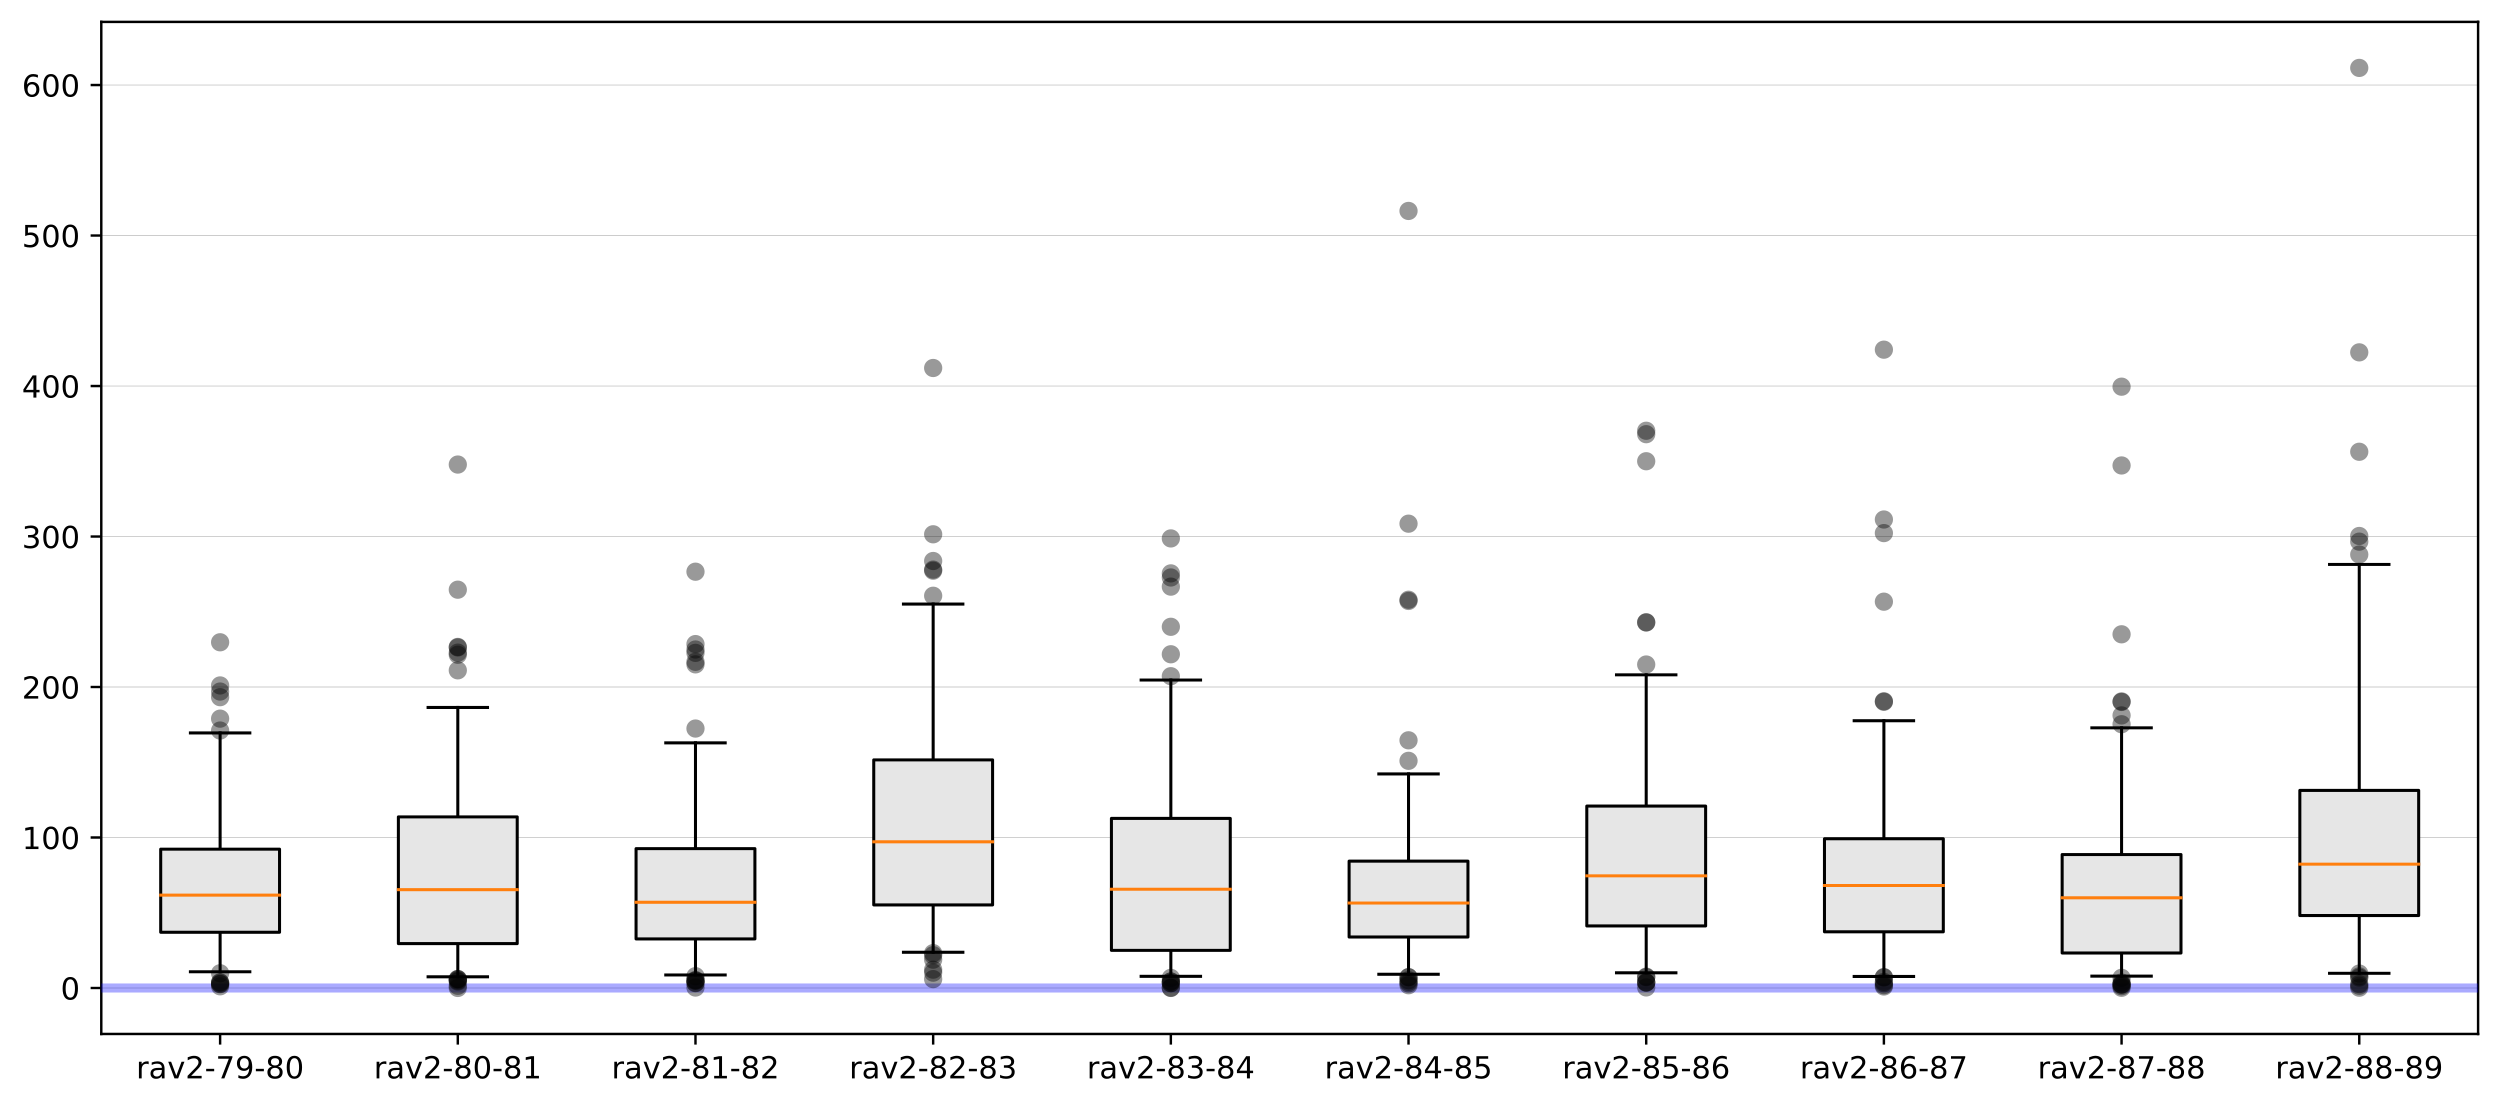 <?xml version="1.0" encoding="utf-8" standalone="no"?>
<!DOCTYPE svg PUBLIC "-//W3C//DTD SVG 1.1//EN"
  "http://www.w3.org/Graphics/SVG/1.1/DTD/svg11.dtd">
<!-- Created with matplotlib (https://matplotlib.org/) -->
<svg height="363.718pt" version="1.1" viewBox="0 0 821.688 363.718" width="821.688pt" xmlns="http://www.w3.org/2000/svg" xmlns:xlink="http://www.w3.org/1999/xlink">
 <defs>
  <style type="text/css">
*{stroke-linecap:butt;stroke-linejoin:round;}
  </style>
 </defs>
 <g id="figure_1">
  <g id="patch_1">
   <path d="M 0 363.718 
L 821.688 363.718 
L 821.688 0 
L 0 0 
z
" style="fill:#ffffff;"/>
  </g>
  <g id="axes_1">
   <g id="patch_2">
    <path d="M 33.288 339.84 
L 814.487 339.84 
L 814.487 7.2 
L 33.288 7.2 
z
" style="fill:#ffffff;"/>
   </g>
   <g id="matplotlib.axis_1">
    <g id="xtick_1">
     <g id="line2d_1">
      <defs>
       <path d="M 0 0 
L 0 3.5 
" id="m2419611d04" style="stroke:#000000;stroke-width:0.8;"/>
      </defs>
      <g>
       <use style="stroke:#000000;stroke-width:0.8;" x="72.347" xlink:href="#m2419611d04" y="339.84"/>
      </g>
     </g>
     <g id="text_1">
      <!-- rav2-79-80 -->
      <defs>
       <path d="M 41.109 46.297 
Q 39.594 47.172 37.812 47.578 
Q 36.031 48 33.891 48 
Q 26.266 48 22.188 43.047 
Q 18.109 38.094 18.109 28.812 
L 18.109 0 
L 9.078 0 
L 9.078 54.688 
L 18.109 54.688 
L 18.109 46.188 
Q 20.953 51.172 25.484 53.578 
Q 30.031 56 36.531 56 
Q 37.453 56 38.578 55.875 
Q 39.703 55.766 41.062 55.516 
z
" id="DejaVuSans-114"/>
       <path d="M 34.281 27.484 
Q 23.391 27.484 19.188 25 
Q 14.984 22.516 14.984 16.5 
Q 14.984 11.719 18.141 8.906 
Q 21.297 6.109 26.703 6.109 
Q 34.188 6.109 38.703 11.406 
Q 43.219 16.703 43.219 25.484 
L 43.219 27.484 
z
M 52.203 31.203 
L 52.203 0 
L 43.219 0 
L 43.219 8.297 
Q 40.141 3.328 35.547 0.953 
Q 30.953 -1.422 24.312 -1.422 
Q 15.922 -1.422 10.953 3.297 
Q 6 8.016 6 15.922 
Q 6 25.141 12.172 29.828 
Q 18.359 34.516 30.609 34.516 
L 43.219 34.516 
L 43.219 35.406 
Q 43.219 41.609 39.141 45 
Q 35.062 48.391 27.688 48.391 
Q 23 48.391 18.547 47.266 
Q 14.109 46.141 10.016 43.891 
L 10.016 52.203 
Q 14.938 54.109 19.578 55.047 
Q 24.219 56 28.609 56 
Q 40.484 56 46.344 49.844 
Q 52.203 43.703 52.203 31.203 
z
" id="DejaVuSans-97"/>
       <path d="M 2.984 54.688 
L 12.5 54.688 
L 29.594 8.797 
L 46.688 54.688 
L 56.203 54.688 
L 35.688 0 
L 23.484 0 
z
" id="DejaVuSans-118"/>
       <path d="M 19.188 8.297 
L 53.609 8.297 
L 53.609 0 
L 7.328 0 
L 7.328 8.297 
Q 12.938 14.109 22.625 23.891 
Q 32.328 33.688 34.812 36.531 
Q 39.547 41.844 41.422 45.531 
Q 43.312 49.219 43.312 52.781 
Q 43.312 58.594 39.234 62.25 
Q 35.156 65.922 28.609 65.922 
Q 23.969 65.922 18.812 64.312 
Q 13.672 62.703 7.812 59.422 
L 7.812 69.391 
Q 13.766 71.781 18.938 73 
Q 24.125 74.219 28.422 74.219 
Q 39.75 74.219 46.484 68.547 
Q 53.219 62.891 53.219 53.422 
Q 53.219 48.922 51.531 44.891 
Q 49.859 40.875 45.406 35.406 
Q 44.188 33.984 37.641 27.219 
Q 31.109 20.453 19.188 8.297 
z
" id="DejaVuSans-50"/>
       <path d="M 4.891 31.391 
L 31.203 31.391 
L 31.203 23.391 
L 4.891 23.391 
z
" id="DejaVuSans-45"/>
       <path d="M 8.203 72.906 
L 55.078 72.906 
L 55.078 68.703 
L 28.609 0 
L 18.312 0 
L 43.219 64.594 
L 8.203 64.594 
z
" id="DejaVuSans-55"/>
       <path d="M 10.984 1.516 
L 10.984 10.5 
Q 14.703 8.734 18.5 7.812 
Q 22.312 6.891 25.984 6.891 
Q 35.75 6.891 40.891 13.453 
Q 46.047 20.016 46.781 33.406 
Q 43.953 29.203 39.594 26.953 
Q 35.25 24.703 29.984 24.703 
Q 19.047 24.703 12.672 31.312 
Q 6.297 37.938 6.297 49.422 
Q 6.297 60.641 12.938 67.422 
Q 19.578 74.219 30.609 74.219 
Q 43.266 74.219 49.922 64.516 
Q 56.594 54.828 56.594 36.375 
Q 56.594 19.141 48.406 8.859 
Q 40.234 -1.422 26.422 -1.422 
Q 22.703 -1.422 18.891 -0.688 
Q 15.094 0.047 10.984 1.516 
z
M 30.609 32.422 
Q 37.25 32.422 41.125 36.953 
Q 45.016 41.5 45.016 49.422 
Q 45.016 57.281 41.125 61.844 
Q 37.25 66.406 30.609 66.406 
Q 23.969 66.406 20.094 61.844 
Q 16.219 57.281 16.219 49.422 
Q 16.219 41.5 20.094 36.953 
Q 23.969 32.422 30.609 32.422 
z
" id="DejaVuSans-57"/>
       <path d="M 31.781 34.625 
Q 24.75 34.625 20.719 30.859 
Q 16.703 27.094 16.703 20.516 
Q 16.703 13.922 20.719 10.156 
Q 24.75 6.391 31.781 6.391 
Q 38.812 6.391 42.859 10.172 
Q 46.922 13.969 46.922 20.516 
Q 46.922 27.094 42.891 30.859 
Q 38.875 34.625 31.781 34.625 
z
M 21.922 38.812 
Q 15.578 40.375 12.031 44.719 
Q 8.5 49.078 8.5 55.328 
Q 8.5 64.062 14.719 69.141 
Q 20.953 74.219 31.781 74.219 
Q 42.672 74.219 48.875 69.141 
Q 55.078 64.062 55.078 55.328 
Q 55.078 49.078 51.531 44.719 
Q 48 40.375 41.703 38.812 
Q 48.828 37.156 52.797 32.312 
Q 56.781 27.484 56.781 20.516 
Q 56.781 9.906 50.312 4.234 
Q 43.844 -1.422 31.781 -1.422 
Q 19.734 -1.422 13.25 4.234 
Q 6.781 9.906 6.781 20.516 
Q 6.781 27.484 10.781 32.312 
Q 14.797 37.156 21.922 38.812 
z
M 18.312 54.391 
Q 18.312 48.734 21.844 45.562 
Q 25.391 42.391 31.781 42.391 
Q 38.141 42.391 41.719 45.562 
Q 45.312 48.734 45.312 54.391 
Q 45.312 60.062 41.719 63.234 
Q 38.141 66.406 31.781 66.406 
Q 25.391 66.406 21.844 63.234 
Q 18.312 60.062 18.312 54.391 
z
" id="DejaVuSans-56"/>
       <path d="M 31.781 66.406 
Q 24.172 66.406 20.328 58.906 
Q 16.5 51.422 16.5 36.375 
Q 16.5 21.391 20.328 13.891 
Q 24.172 6.391 31.781 6.391 
Q 39.453 6.391 43.281 13.891 
Q 47.125 21.391 47.125 36.375 
Q 47.125 51.422 43.281 58.906 
Q 39.453 66.406 31.781 66.406 
z
M 31.781 74.219 
Q 44.047 74.219 50.516 64.516 
Q 56.984 54.828 56.984 36.375 
Q 56.984 17.969 50.516 8.266 
Q 44.047 -1.422 31.781 -1.422 
Q 19.531 -1.422 13.062 8.266 
Q 6.594 17.969 6.594 36.375 
Q 6.594 54.828 13.062 64.516 
Q 19.531 74.219 31.781 74.219 
z
" id="DejaVuSans-48"/>
      </defs>
      <g transform="translate(44.755 354.438)scale(0.1 -0.1)">
       <use xlink:href="#DejaVuSans-114"/>
       <use x="41.113" xlink:href="#DejaVuSans-97"/>
       <use x="102.393" xlink:href="#DejaVuSans-118"/>
       <use x="161.572" xlink:href="#DejaVuSans-50"/>
       <use x="225.195" xlink:href="#DejaVuSans-45"/>
       <use x="261.279" xlink:href="#DejaVuSans-55"/>
       <use x="324.902" xlink:href="#DejaVuSans-57"/>
       <use x="388.525" xlink:href="#DejaVuSans-45"/>
       <use x="424.609" xlink:href="#DejaVuSans-56"/>
       <use x="488.232" xlink:href="#DejaVuSans-48"/>
      </g>
     </g>
    </g>
    <g id="xtick_2">
     <g id="line2d_2">
      <g>
       <use style="stroke:#000000;stroke-width:0.8;" x="150.468" xlink:href="#m2419611d04" y="339.84"/>
      </g>
     </g>
     <g id="text_2">
      <!-- rav2-80-81 -->
      <defs>
       <path d="M 12.406 8.297 
L 28.516 8.297 
L 28.516 63.922 
L 10.984 60.406 
L 10.984 69.391 
L 28.422 72.906 
L 38.281 72.906 
L 38.281 8.297 
L 54.391 8.297 
L 54.391 0 
L 12.406 0 
z
" id="DejaVuSans-49"/>
      </defs>
      <g transform="translate(122.875 354.438)scale(0.1 -0.1)">
       <use xlink:href="#DejaVuSans-114"/>
       <use x="41.113" xlink:href="#DejaVuSans-97"/>
       <use x="102.393" xlink:href="#DejaVuSans-118"/>
       <use x="161.572" xlink:href="#DejaVuSans-50"/>
       <use x="225.195" xlink:href="#DejaVuSans-45"/>
       <use x="261.279" xlink:href="#DejaVuSans-56"/>
       <use x="324.902" xlink:href="#DejaVuSans-48"/>
       <use x="388.525" xlink:href="#DejaVuSans-45"/>
       <use x="424.609" xlink:href="#DejaVuSans-56"/>
       <use x="488.232" xlink:href="#DejaVuSans-49"/>
      </g>
     </g>
    </g>
    <g id="xtick_3">
     <g id="line2d_3">
      <g>
       <use style="stroke:#000000;stroke-width:0.8;" x="228.588" xlink:href="#m2419611d04" y="339.84"/>
      </g>
     </g>
     <g id="text_3">
      <!-- rav2-81-82 -->
      <g transform="translate(200.995 354.438)scale(0.1 -0.1)">
       <use xlink:href="#DejaVuSans-114"/>
       <use x="41.113" xlink:href="#DejaVuSans-97"/>
       <use x="102.393" xlink:href="#DejaVuSans-118"/>
       <use x="161.572" xlink:href="#DejaVuSans-50"/>
       <use x="225.195" xlink:href="#DejaVuSans-45"/>
       <use x="261.279" xlink:href="#DejaVuSans-56"/>
       <use x="324.902" xlink:href="#DejaVuSans-49"/>
       <use x="388.525" xlink:href="#DejaVuSans-45"/>
       <use x="424.609" xlink:href="#DejaVuSans-56"/>
       <use x="488.232" xlink:href="#DejaVuSans-50"/>
      </g>
     </g>
    </g>
    <g id="xtick_4">
     <g id="line2d_4">
      <g>
       <use style="stroke:#000000;stroke-width:0.8;" x="306.707" xlink:href="#m2419611d04" y="339.84"/>
      </g>
     </g>
     <g id="text_4">
      <!-- rav2-82-83 -->
      <defs>
       <path d="M 40.578 39.312 
Q 47.656 37.797 51.625 33 
Q 55.609 28.219 55.609 21.188 
Q 55.609 10.406 48.188 4.484 
Q 40.766 -1.422 27.094 -1.422 
Q 22.516 -1.422 17.656 -0.516 
Q 12.797 0.391 7.625 2.203 
L 7.625 11.719 
Q 11.719 9.328 16.594 8.109 
Q 21.484 6.891 26.812 6.891 
Q 36.078 6.891 40.938 10.547 
Q 45.797 14.203 45.797 21.188 
Q 45.797 27.641 41.281 31.266 
Q 36.766 34.906 28.719 34.906 
L 20.219 34.906 
L 20.219 43.016 
L 29.109 43.016 
Q 36.375 43.016 40.234 45.922 
Q 44.094 48.828 44.094 54.297 
Q 44.094 59.906 40.109 62.906 
Q 36.141 65.922 28.719 65.922 
Q 24.656 65.922 20.016 65.031 
Q 15.375 64.156 9.812 62.312 
L 9.812 71.094 
Q 15.438 72.656 20.344 73.438 
Q 25.25 74.219 29.594 74.219 
Q 40.828 74.219 47.359 69.109 
Q 53.906 64.016 53.906 55.328 
Q 53.906 49.266 50.438 45.094 
Q 46.969 40.922 40.578 39.312 
z
" id="DejaVuSans-51"/>
      </defs>
      <g transform="translate(279.115 354.438)scale(0.1 -0.1)">
       <use xlink:href="#DejaVuSans-114"/>
       <use x="41.113" xlink:href="#DejaVuSans-97"/>
       <use x="102.393" xlink:href="#DejaVuSans-118"/>
       <use x="161.572" xlink:href="#DejaVuSans-50"/>
       <use x="225.195" xlink:href="#DejaVuSans-45"/>
       <use x="261.279" xlink:href="#DejaVuSans-56"/>
       <use x="324.902" xlink:href="#DejaVuSans-50"/>
       <use x="388.525" xlink:href="#DejaVuSans-45"/>
       <use x="424.609" xlink:href="#DejaVuSans-56"/>
       <use x="488.232" xlink:href="#DejaVuSans-51"/>
      </g>
     </g>
    </g>
    <g id="xtick_5">
     <g id="line2d_5">
      <g>
       <use style="stroke:#000000;stroke-width:0.8;" x="384.827" xlink:href="#m2419611d04" y="339.84"/>
      </g>
     </g>
     <g id="text_5">
      <!-- rav2-83-84 -->
      <defs>
       <path d="M 37.797 64.312 
L 12.891 25.391 
L 37.797 25.391 
z
M 35.203 72.906 
L 47.609 72.906 
L 47.609 25.391 
L 58.016 25.391 
L 58.016 17.188 
L 47.609 17.188 
L 47.609 0 
L 37.797 0 
L 37.797 17.188 
L 4.891 17.188 
L 4.891 26.703 
z
" id="DejaVuSans-52"/>
      </defs>
      <g transform="translate(357.235 354.438)scale(0.1 -0.1)">
       <use xlink:href="#DejaVuSans-114"/>
       <use x="41.113" xlink:href="#DejaVuSans-97"/>
       <use x="102.393" xlink:href="#DejaVuSans-118"/>
       <use x="161.572" xlink:href="#DejaVuSans-50"/>
       <use x="225.195" xlink:href="#DejaVuSans-45"/>
       <use x="261.279" xlink:href="#DejaVuSans-56"/>
       <use x="324.902" xlink:href="#DejaVuSans-51"/>
       <use x="388.525" xlink:href="#DejaVuSans-45"/>
       <use x="424.609" xlink:href="#DejaVuSans-56"/>
       <use x="488.232" xlink:href="#DejaVuSans-52"/>
      </g>
     </g>
    </g>
    <g id="xtick_6">
     <g id="line2d_6">
      <g>
       <use style="stroke:#000000;stroke-width:0.8;" x="462.947" xlink:href="#m2419611d04" y="339.84"/>
      </g>
     </g>
     <g id="text_6">
      <!-- rav2-84-85 -->
      <defs>
       <path d="M 10.797 72.906 
L 49.516 72.906 
L 49.516 64.594 
L 19.828 64.594 
L 19.828 46.734 
Q 21.969 47.469 24.109 47.828 
Q 26.266 48.188 28.422 48.188 
Q 40.625 48.188 47.75 41.5 
Q 54.891 34.812 54.891 23.391 
Q 54.891 11.625 47.562 5.094 
Q 40.234 -1.422 26.906 -1.422 
Q 22.312 -1.422 17.547 -0.641 
Q 12.797 0.141 7.719 1.703 
L 7.719 11.625 
Q 12.109 9.234 16.797 8.062 
Q 21.484 6.891 26.703 6.891 
Q 35.156 6.891 40.078 11.328 
Q 45.016 15.766 45.016 23.391 
Q 45.016 31 40.078 35.438 
Q 35.156 39.891 26.703 39.891 
Q 22.75 39.891 18.812 39.016 
Q 14.891 38.141 10.797 36.281 
z
" id="DejaVuSans-53"/>
      </defs>
      <g transform="translate(435.355 354.438)scale(0.1 -0.1)">
       <use xlink:href="#DejaVuSans-114"/>
       <use x="41.113" xlink:href="#DejaVuSans-97"/>
       <use x="102.393" xlink:href="#DejaVuSans-118"/>
       <use x="161.572" xlink:href="#DejaVuSans-50"/>
       <use x="225.195" xlink:href="#DejaVuSans-45"/>
       <use x="261.279" xlink:href="#DejaVuSans-56"/>
       <use x="324.902" xlink:href="#DejaVuSans-52"/>
       <use x="388.525" xlink:href="#DejaVuSans-45"/>
       <use x="424.609" xlink:href="#DejaVuSans-56"/>
       <use x="488.232" xlink:href="#DejaVuSans-53"/>
      </g>
     </g>
    </g>
    <g id="xtick_7">
     <g id="line2d_7">
      <g>
       <use style="stroke:#000000;stroke-width:0.8;" x="541.067" xlink:href="#m2419611d04" y="339.84"/>
      </g>
     </g>
     <g id="text_7">
      <!-- rav2-85-86 -->
      <defs>
       <path d="M 33.016 40.375 
Q 26.375 40.375 22.484 35.828 
Q 18.609 31.297 18.609 23.391 
Q 18.609 15.531 22.484 10.953 
Q 26.375 6.391 33.016 6.391 
Q 39.656 6.391 43.531 10.953 
Q 47.406 15.531 47.406 23.391 
Q 47.406 31.297 43.531 35.828 
Q 39.656 40.375 33.016 40.375 
z
M 52.594 71.297 
L 52.594 62.312 
Q 48.875 64.062 45.094 64.984 
Q 41.312 65.922 37.594 65.922 
Q 27.828 65.922 22.672 59.328 
Q 17.531 52.734 16.797 39.406 
Q 19.672 43.656 24.016 45.922 
Q 28.375 48.188 33.594 48.188 
Q 44.578 48.188 50.953 41.516 
Q 57.328 34.859 57.328 23.391 
Q 57.328 12.156 50.688 5.359 
Q 44.047 -1.422 33.016 -1.422 
Q 20.359 -1.422 13.672 8.266 
Q 6.984 17.969 6.984 36.375 
Q 6.984 53.656 15.188 63.938 
Q 23.391 74.219 37.203 74.219 
Q 40.922 74.219 44.703 73.484 
Q 48.484 72.75 52.594 71.297 
z
" id="DejaVuSans-54"/>
      </defs>
      <g transform="translate(513.475 354.438)scale(0.1 -0.1)">
       <use xlink:href="#DejaVuSans-114"/>
       <use x="41.113" xlink:href="#DejaVuSans-97"/>
       <use x="102.393" xlink:href="#DejaVuSans-118"/>
       <use x="161.572" xlink:href="#DejaVuSans-50"/>
       <use x="225.195" xlink:href="#DejaVuSans-45"/>
       <use x="261.279" xlink:href="#DejaVuSans-56"/>
       <use x="324.902" xlink:href="#DejaVuSans-53"/>
       <use x="388.525" xlink:href="#DejaVuSans-45"/>
       <use x="424.609" xlink:href="#DejaVuSans-56"/>
       <use x="488.232" xlink:href="#DejaVuSans-54"/>
      </g>
     </g>
    </g>
    <g id="xtick_8">
     <g id="line2d_8">
      <g>
       <use style="stroke:#000000;stroke-width:0.8;" x="619.188" xlink:href="#m2419611d04" y="339.84"/>
      </g>
     </g>
     <g id="text_8">
      <!-- rav2-86-87 -->
      <g transform="translate(591.595 354.438)scale(0.1 -0.1)">
       <use xlink:href="#DejaVuSans-114"/>
       <use x="41.113" xlink:href="#DejaVuSans-97"/>
       <use x="102.393" xlink:href="#DejaVuSans-118"/>
       <use x="161.572" xlink:href="#DejaVuSans-50"/>
       <use x="225.195" xlink:href="#DejaVuSans-45"/>
       <use x="261.279" xlink:href="#DejaVuSans-56"/>
       <use x="324.902" xlink:href="#DejaVuSans-54"/>
       <use x="388.525" xlink:href="#DejaVuSans-45"/>
       <use x="424.609" xlink:href="#DejaVuSans-56"/>
       <use x="488.232" xlink:href="#DejaVuSans-55"/>
      </g>
     </g>
    </g>
    <g id="xtick_9">
     <g id="line2d_9">
      <g>
       <use style="stroke:#000000;stroke-width:0.8;" x="697.308" xlink:href="#m2419611d04" y="339.84"/>
      </g>
     </g>
     <g id="text_9">
      <!-- rav2-87-88 -->
      <g transform="translate(669.715 354.438)scale(0.1 -0.1)">
       <use xlink:href="#DejaVuSans-114"/>
       <use x="41.113" xlink:href="#DejaVuSans-97"/>
       <use x="102.393" xlink:href="#DejaVuSans-118"/>
       <use x="161.572" xlink:href="#DejaVuSans-50"/>
       <use x="225.195" xlink:href="#DejaVuSans-45"/>
       <use x="261.279" xlink:href="#DejaVuSans-56"/>
       <use x="324.902" xlink:href="#DejaVuSans-55"/>
       <use x="388.525" xlink:href="#DejaVuSans-45"/>
       <use x="424.609" xlink:href="#DejaVuSans-56"/>
       <use x="488.232" xlink:href="#DejaVuSans-56"/>
      </g>
     </g>
    </g>
    <g id="xtick_10">
     <g id="line2d_10">
      <g>
       <use style="stroke:#000000;stroke-width:0.8;" x="775.428" xlink:href="#m2419611d04" y="339.84"/>
      </g>
     </g>
     <g id="text_10">
      <!-- rav2-88-89 -->
      <g transform="translate(747.835 354.438)scale(0.1 -0.1)">
       <use xlink:href="#DejaVuSans-114"/>
       <use x="41.113" xlink:href="#DejaVuSans-97"/>
       <use x="102.393" xlink:href="#DejaVuSans-118"/>
       <use x="161.572" xlink:href="#DejaVuSans-50"/>
       <use x="225.195" xlink:href="#DejaVuSans-45"/>
       <use x="261.279" xlink:href="#DejaVuSans-56"/>
       <use x="324.902" xlink:href="#DejaVuSans-56"/>
       <use x="388.525" xlink:href="#DejaVuSans-45"/>
       <use x="424.609" xlink:href="#DejaVuSans-56"/>
       <use x="488.232" xlink:href="#DejaVuSans-57"/>
      </g>
     </g>
    </g>
   </g>
   <g id="matplotlib.axis_2">
    <g id="ytick_1">
     <g id="line2d_11">
      <path clip-path="url(#p09c6089137)" d="M 33.288 324.73 
L 814.487 324.73 
" style="fill:none;stroke:#bfbfbf;stroke-linecap:square;stroke-width:0.25;"/>
     </g>
     <g id="line2d_12">
      <defs>
       <path d="M 0 0 
L -3.5 0 
" id="m18422c34e5" style="stroke:#000000;stroke-width:0.8;"/>
      </defs>
      <g>
       <use style="stroke:#000000;stroke-width:0.8;" x="33.288" xlink:href="#m18422c34e5" y="324.73"/>
      </g>
     </g>
     <g id="text_11">
      <!-- 0 -->
      <g transform="translate(19.925 328.529)scale(0.1 -0.1)">
       <use xlink:href="#DejaVuSans-48"/>
      </g>
     </g>
    </g>
    <g id="ytick_2">
     <g id="line2d_13">
      <path clip-path="url(#p09c6089137)" d="M 33.288 275.267 
L 814.487 275.267 
" style="fill:none;stroke:#bfbfbf;stroke-linecap:square;stroke-width:0.25;"/>
     </g>
     <g id="line2d_14">
      <g>
       <use style="stroke:#000000;stroke-width:0.8;" x="33.288" xlink:href="#m18422c34e5" y="275.267"/>
      </g>
     </g>
     <g id="text_12">
      <!-- 100 -->
      <g transform="translate(7.2 279.066)scale(0.1 -0.1)">
       <use xlink:href="#DejaVuSans-49"/>
       <use x="63.623" xlink:href="#DejaVuSans-48"/>
       <use x="127.246" xlink:href="#DejaVuSans-48"/>
      </g>
     </g>
    </g>
    <g id="ytick_3">
     <g id="line2d_15">
      <path clip-path="url(#p09c6089137)" d="M 33.288 225.804 
L 814.487 225.804 
" style="fill:none;stroke:#bfbfbf;stroke-linecap:square;stroke-width:0.25;"/>
     </g>
     <g id="line2d_16">
      <g>
       <use style="stroke:#000000;stroke-width:0.8;" x="33.288" xlink:href="#m18422c34e5" y="225.804"/>
      </g>
     </g>
     <g id="text_13">
      <!-- 200 -->
      <g transform="translate(7.2 229.603)scale(0.1 -0.1)">
       <use xlink:href="#DejaVuSans-50"/>
       <use x="63.623" xlink:href="#DejaVuSans-48"/>
       <use x="127.246" xlink:href="#DejaVuSans-48"/>
      </g>
     </g>
    </g>
    <g id="ytick_4">
     <g id="line2d_17">
      <path clip-path="url(#p09c6089137)" d="M 33.288 176.341 
L 814.487 176.341 
" style="fill:none;stroke:#bfbfbf;stroke-linecap:square;stroke-width:0.25;"/>
     </g>
     <g id="line2d_18">
      <g>
       <use style="stroke:#000000;stroke-width:0.8;" x="33.288" xlink:href="#m18422c34e5" y="176.341"/>
      </g>
     </g>
     <g id="text_14">
      <!-- 300 -->
      <g transform="translate(7.2 180.14)scale(0.1 -0.1)">
       <use xlink:href="#DejaVuSans-51"/>
       <use x="63.623" xlink:href="#DejaVuSans-48"/>
       <use x="127.246" xlink:href="#DejaVuSans-48"/>
      </g>
     </g>
    </g>
    <g id="ytick_5">
     <g id="line2d_19">
      <path clip-path="url(#p09c6089137)" d="M 33.288 126.878 
L 814.487 126.878 
" style="fill:none;stroke:#bfbfbf;stroke-linecap:square;stroke-width:0.25;"/>
     </g>
     <g id="line2d_20">
      <g>
       <use style="stroke:#000000;stroke-width:0.8;" x="33.288" xlink:href="#m18422c34e5" y="126.878"/>
      </g>
     </g>
     <g id="text_15">
      <!-- 400 -->
      <g transform="translate(7.2 130.677)scale(0.1 -0.1)">
       <use xlink:href="#DejaVuSans-52"/>
       <use x="63.623" xlink:href="#DejaVuSans-48"/>
       <use x="127.246" xlink:href="#DejaVuSans-48"/>
      </g>
     </g>
    </g>
    <g id="ytick_6">
     <g id="line2d_21">
      <path clip-path="url(#p09c6089137)" d="M 33.288 77.415 
L 814.487 77.415 
" style="fill:none;stroke:#bfbfbf;stroke-linecap:square;stroke-width:0.25;"/>
     </g>
     <g id="line2d_22">
      <g>
       <use style="stroke:#000000;stroke-width:0.8;" x="33.288" xlink:href="#m18422c34e5" y="77.415"/>
      </g>
     </g>
     <g id="text_16">
      <!-- 500 -->
      <g transform="translate(7.2 81.215)scale(0.1 -0.1)">
       <use xlink:href="#DejaVuSans-53"/>
       <use x="63.623" xlink:href="#DejaVuSans-48"/>
       <use x="127.246" xlink:href="#DejaVuSans-48"/>
      </g>
     </g>
    </g>
    <g id="ytick_7">
     <g id="line2d_23">
      <path clip-path="url(#p09c6089137)" d="M 33.288 27.952 
L 814.487 27.952 
" style="fill:none;stroke:#bfbfbf;stroke-linecap:square;stroke-width:0.25;"/>
     </g>
     <g id="line2d_24">
      <g>
       <use style="stroke:#000000;stroke-width:0.8;" x="33.288" xlink:href="#m18422c34e5" y="27.952"/>
      </g>
     </g>
     <g id="text_17">
      <!-- 600 -->
      <g transform="translate(7.2 31.752)scale(0.1 -0.1)">
       <use xlink:href="#DejaVuSans-54"/>
       <use x="63.623" xlink:href="#DejaVuSans-48"/>
       <use x="127.246" xlink:href="#DejaVuSans-48"/>
      </g>
     </g>
    </g>
   </g>
   <g id="patch_3">
    <path d="M 33.288 339.84 
L 33.288 7.2 
" style="fill:none;stroke:#000000;stroke-linecap:square;stroke-linejoin:miter;stroke-width:0.8;"/>
   </g>
   <g id="patch_4">
    <path d="M 814.487 339.84 
L 814.487 7.2 
" style="fill:none;stroke:#000000;stroke-linecap:square;stroke-linejoin:miter;stroke-width:0.8;"/>
   </g>
   <g id="patch_5">
    <path d="M 33.288 339.84 
L 814.487 339.84 
" style="fill:none;stroke:#000000;stroke-linecap:square;stroke-linejoin:miter;stroke-width:0.8;"/>
   </g>
   <g id="patch_6">
    <path d="M 33.288 7.2 
L 814.487 7.2 
" style="fill:none;stroke:#000000;stroke-linecap:square;stroke-linejoin:miter;stroke-width:0.8;"/>
   </g>
   <g id="line2d_25">
    <path clip-path="url(#p09c6089137)" d="M 33.288 324.73 
L 814.487 324.73 
" style="fill:none;stroke:#0000ff;stroke-linecap:square;stroke-opacity:0.333;stroke-width:3;"/>
   </g>
   <g id="line2d_26">
    <path clip-path="url(#p09c6089137)" d="M 72.347 306.41 
L 72.347 319.399 
" style="fill:none;stroke:#000000;stroke-linecap:square;"/>
   </g>
   <g id="line2d_27">
    <path clip-path="url(#p09c6089137)" d="M 72.347 279.099 
L 72.347 240.896 
" style="fill:none;stroke:#000000;stroke-linecap:square;"/>
   </g>
   <g id="line2d_28">
    <path clip-path="url(#p09c6089137)" d="M 62.583 319.399 
L 82.112 319.399 
" style="fill:none;stroke:#000000;stroke-linecap:square;"/>
   </g>
   <g id="line2d_29">
    <path clip-path="url(#p09c6089137)" d="M 62.583 240.896 
L 82.112 240.896 
" style="fill:none;stroke:#000000;stroke-linecap:square;"/>
   </g>
   <g id="line2d_30">
    <defs>
     <path d="M 0 3 
C 0.796 3 1.559 2.684 2.121 2.121 
C 2.684 1.559 3 0.796 3 0 
C 3 -0.796 2.684 -1.559 2.121 -2.121 
C 1.559 -2.684 0.796 -3 0 -3 
C -0.796 -3 -1.559 -2.684 -2.121 -2.121 
C -2.684 -1.559 -3 -0.796 -3 0 
C -3 0.796 -2.684 1.559 -2.121 2.121 
C -1.559 2.684 -0.796 3 0 3 
z
" id="m5f5eff8bc4" style="stroke:#000000;stroke-opacity:0;"/>
    </defs>
    <g clip-path="url(#p09c6089137)">
     <use style="fill-opacity:0.4;stroke:#000000;stroke-opacity:0;" x="72.347" xlink:href="#m5f5eff8bc4" y="324.172"/>
     <use style="fill-opacity:0.4;stroke:#000000;stroke-opacity:0;" x="72.347" xlink:href="#m5f5eff8bc4" y="322.998"/>
     <use style="fill-opacity:0.4;stroke:#000000;stroke-opacity:0;" x="72.347" xlink:href="#m5f5eff8bc4" y="319.881"/>
     <use style="fill-opacity:0.4;stroke:#000000;stroke-opacity:0;" x="72.347" xlink:href="#m5f5eff8bc4" y="323.468"/>
     <use style="fill-opacity:0.4;stroke:#000000;stroke-opacity:0;" x="72.347" xlink:href="#m5f5eff8bc4" y="323.385"/>
     <use style="fill-opacity:0.4;stroke:#000000;stroke-opacity:0;" x="72.347" xlink:href="#m5f5eff8bc4" y="322.827"/>
     <use style="fill-opacity:0.4;stroke:#000000;stroke-opacity:0;" x="72.347" xlink:href="#m5f5eff8bc4" y="240.109"/>
     <use style="fill-opacity:0.4;stroke:#000000;stroke-opacity:0;" x="72.347" xlink:href="#m5f5eff8bc4" y="236.201"/>
     <use style="fill-opacity:0.4;stroke:#000000;stroke-opacity:0;" x="72.347" xlink:href="#m5f5eff8bc4" y="211.1"/>
     <use style="fill-opacity:0.4;stroke:#000000;stroke-opacity:0;" x="72.347" xlink:href="#m5f5eff8bc4" y="227.294"/>
     <use style="fill-opacity:0.4;stroke:#000000;stroke-opacity:0;" x="72.347" xlink:href="#m5f5eff8bc4" y="229.143"/>
     <use style="fill-opacity:0.4;stroke:#000000;stroke-opacity:0;" x="72.347" xlink:href="#m5f5eff8bc4" y="225.29"/>
    </g>
   </g>
   <g id="line2d_31">
    <path clip-path="url(#p09c6089137)" d="M 150.468 310.144 
L 150.468 321.051 
" style="fill:none;stroke:#000000;stroke-linecap:square;"/>
   </g>
   <g id="line2d_32">
    <path clip-path="url(#p09c6089137)" d="M 150.468 268.49 
L 150.468 232.531 
" style="fill:none;stroke:#000000;stroke-linecap:square;"/>
   </g>
   <g id="line2d_33">
    <path clip-path="url(#p09c6089137)" d="M 140.702 321.051 
L 160.232 321.051 
" style="fill:none;stroke:#000000;stroke-linecap:square;"/>
   </g>
   <g id="line2d_34">
    <path clip-path="url(#p09c6089137)" d="M 140.702 232.531 
L 160.232 232.531 
" style="fill:none;stroke:#000000;stroke-linecap:square;"/>
   </g>
   <g id="line2d_35">
    <g clip-path="url(#p09c6089137)">
     <use style="fill-opacity:0.4;stroke:#000000;stroke-opacity:0;" x="150.468" xlink:href="#m5f5eff8bc4" y="321.763"/>
     <use style="fill-opacity:0.4;stroke:#000000;stroke-opacity:0;" x="150.468" xlink:href="#m5f5eff8bc4" y="324.01"/>
     <use style="fill-opacity:0.4;stroke:#000000;stroke-opacity:0;" x="150.468" xlink:href="#m5f5eff8bc4" y="324.717"/>
     <use style="fill-opacity:0.4;stroke:#000000;stroke-opacity:0;" x="150.468" xlink:href="#m5f5eff8bc4" y="321.788"/>
     <use style="fill-opacity:0.4;stroke:#000000;stroke-opacity:0;" x="150.468" xlink:href="#m5f5eff8bc4" y="322.617"/>
     <use style="fill-opacity:0.4;stroke:#000000;stroke-opacity:0;" x="150.468" xlink:href="#m5f5eff8bc4" y="321.972"/>
     <use style="fill-opacity:0.4;stroke:#000000;stroke-opacity:0;" x="150.468" xlink:href="#m5f5eff8bc4" y="322.324"/>
     <use style="fill-opacity:0.4;stroke:#000000;stroke-opacity:0;" x="150.468" xlink:href="#m5f5eff8bc4" y="220.318"/>
     <use style="fill-opacity:0.4;stroke:#000000;stroke-opacity:0;" x="150.468" xlink:href="#m5f5eff8bc4" y="152.687"/>
     <use style="fill-opacity:0.4;stroke:#000000;stroke-opacity:0;" x="150.468" xlink:href="#m5f5eff8bc4" y="193.818"/>
     <use style="fill-opacity:0.4;stroke:#000000;stroke-opacity:0;" x="150.468" xlink:href="#m5f5eff8bc4" y="215.199"/>
     <use style="fill-opacity:0.4;stroke:#000000;stroke-opacity:0;" x="150.468" xlink:href="#m5f5eff8bc4" y="212.801"/>
     <use style="fill-opacity:0.4;stroke:#000000;stroke-opacity:0;" x="150.468" xlink:href="#m5f5eff8bc4" y="214.509"/>
     <use style="fill-opacity:0.4;stroke:#000000;stroke-opacity:0;" x="150.468" xlink:href="#m5f5eff8bc4" y="212.627"/>
    </g>
   </g>
   <g id="line2d_36">
    <path clip-path="url(#p09c6089137)" d="M 228.588 308.603 
L 228.588 320.444 
" style="fill:none;stroke:#000000;stroke-linecap:square;"/>
   </g>
   <g id="line2d_37">
    <path clip-path="url(#p09c6089137)" d="M 228.588 278.929 
L 228.588 244.159 
" style="fill:none;stroke:#000000;stroke-linecap:square;"/>
   </g>
   <g id="line2d_38">
    <path clip-path="url(#p09c6089137)" d="M 218.822 320.444 
L 238.352 320.444 
" style="fill:none;stroke:#000000;stroke-linecap:square;"/>
   </g>
   <g id="line2d_39">
    <path clip-path="url(#p09c6089137)" d="M 218.822 244.159 
L 238.352 244.159 
" style="fill:none;stroke:#000000;stroke-linecap:square;"/>
   </g>
   <g id="line2d_40">
    <g clip-path="url(#p09c6089137)">
     <use style="fill-opacity:0.4;stroke:#000000;stroke-opacity:0;" x="228.588" xlink:href="#m5f5eff8bc4" y="322.255"/>
     <use style="fill-opacity:0.4;stroke:#000000;stroke-opacity:0;" x="228.588" xlink:href="#m5f5eff8bc4" y="322.389"/>
     <use style="fill-opacity:0.4;stroke:#000000;stroke-opacity:0;" x="228.588" xlink:href="#m5f5eff8bc4" y="320.839"/>
     <use style="fill-opacity:0.4;stroke:#000000;stroke-opacity:0;" x="228.588" xlink:href="#m5f5eff8bc4" y="324.579"/>
     <use style="fill-opacity:0.4;stroke:#000000;stroke-opacity:0;" x="228.588" xlink:href="#m5f5eff8bc4" y="323.136"/>
     <use style="fill-opacity:0.4;stroke:#000000;stroke-opacity:0;" x="228.588" xlink:href="#m5f5eff8bc4" y="323.012"/>
     <use style="fill-opacity:0.4;stroke:#000000;stroke-opacity:0;" x="228.588" xlink:href="#m5f5eff8bc4" y="322.114"/>
     <use style="fill-opacity:0.4;stroke:#000000;stroke-opacity:0;" x="228.588" xlink:href="#m5f5eff8bc4" y="214.584"/>
     <use style="fill-opacity:0.4;stroke:#000000;stroke-opacity:0;" x="228.588" xlink:href="#m5f5eff8bc4" y="213.479"/>
     <use style="fill-opacity:0.4;stroke:#000000;stroke-opacity:0;" x="228.588" xlink:href="#m5f5eff8bc4" y="217.52"/>
     <use style="fill-opacity:0.4;stroke:#000000;stroke-opacity:0;" x="228.588" xlink:href="#m5f5eff8bc4" y="187.904"/>
     <use style="fill-opacity:0.4;stroke:#000000;stroke-opacity:0;" x="228.588" xlink:href="#m5f5eff8bc4" y="239.453"/>
     <use style="fill-opacity:0.4;stroke:#000000;stroke-opacity:0;" x="228.588" xlink:href="#m5f5eff8bc4" y="211.693"/>
     <use style="fill-opacity:0.4;stroke:#000000;stroke-opacity:0;" x="228.588" xlink:href="#m5f5eff8bc4" y="218.361"/>
    </g>
   </g>
   <g id="line2d_41">
    <path clip-path="url(#p09c6089137)" d="M 306.707 297.423 
L 306.707 312.983 
" style="fill:none;stroke:#000000;stroke-linecap:square;"/>
   </g>
   <g id="line2d_42">
    <path clip-path="url(#p09c6089137)" d="M 306.707 249.757 
L 306.707 198.541 
" style="fill:none;stroke:#000000;stroke-linecap:square;"/>
   </g>
   <g id="line2d_43">
    <path clip-path="url(#p09c6089137)" d="M 296.942 312.983 
L 316.473 312.983 
" style="fill:none;stroke:#000000;stroke-linecap:square;"/>
   </g>
   <g id="line2d_44">
    <path clip-path="url(#p09c6089137)" d="M 296.942 198.541 
L 316.473 198.541 
" style="fill:none;stroke:#000000;stroke-linecap:square;"/>
   </g>
   <g id="line2d_45">
    <g clip-path="url(#p09c6089137)">
     <use style="fill-opacity:0.4;stroke:#000000;stroke-opacity:0;" x="306.707" xlink:href="#m5f5eff8bc4" y="315.42"/>
     <use style="fill-opacity:0.4;stroke:#000000;stroke-opacity:0;" x="306.707" xlink:href="#m5f5eff8bc4" y="313.265"/>
     <use style="fill-opacity:0.4;stroke:#000000;stroke-opacity:0;" x="306.707" xlink:href="#m5f5eff8bc4" y="318.705"/>
     <use style="fill-opacity:0.4;stroke:#000000;stroke-opacity:0;" x="306.707" xlink:href="#m5f5eff8bc4" y="321.811"/>
     <use style="fill-opacity:0.4;stroke:#000000;stroke-opacity:0;" x="306.707" xlink:href="#m5f5eff8bc4" y="319.686"/>
     <use style="fill-opacity:0.4;stroke:#000000;stroke-opacity:0;" x="306.707" xlink:href="#m5f5eff8bc4" y="313.95"/>
     <use style="fill-opacity:0.4;stroke:#000000;stroke-opacity:0;" x="306.707" xlink:href="#m5f5eff8bc4" y="184.388"/>
     <use style="fill-opacity:0.4;stroke:#000000;stroke-opacity:0;" x="306.707" xlink:href="#m5f5eff8bc4" y="187.576"/>
     <use style="fill-opacity:0.4;stroke:#000000;stroke-opacity:0;" x="306.707" xlink:href="#m5f5eff8bc4" y="120.95"/>
     <use style="fill-opacity:0.4;stroke:#000000;stroke-opacity:0;" x="306.707" xlink:href="#m5f5eff8bc4" y="195.81"/>
     <use style="fill-opacity:0.4;stroke:#000000;stroke-opacity:0;" x="306.707" xlink:href="#m5f5eff8bc4" y="187.215"/>
     <use style="fill-opacity:0.4;stroke:#000000;stroke-opacity:0;" x="306.707" xlink:href="#m5f5eff8bc4" y="175.608"/>
    </g>
   </g>
   <g id="line2d_46">
    <path clip-path="url(#p09c6089137)" d="M 384.827 312.358 
L 384.827 320.893 
" style="fill:none;stroke:#000000;stroke-linecap:square;"/>
   </g>
   <g id="line2d_47">
    <path clip-path="url(#p09c6089137)" d="M 384.827 268.988 
L 384.827 223.507 
" style="fill:none;stroke:#000000;stroke-linecap:square;"/>
   </g>
   <g id="line2d_48">
    <path clip-path="url(#p09c6089137)" d="M 375.062 320.893 
L 394.592 320.893 
" style="fill:none;stroke:#000000;stroke-linecap:square;"/>
   </g>
   <g id="line2d_49">
    <path clip-path="url(#p09c6089137)" d="M 375.062 223.507 
L 394.592 223.507 
" style="fill:none;stroke:#000000;stroke-linecap:square;"/>
   </g>
   <g id="line2d_50">
    <g clip-path="url(#p09c6089137)">
     <use style="fill-opacity:0.4;stroke:#000000;stroke-opacity:0;" x="384.827" xlink:href="#m5f5eff8bc4" y="322.573"/>
     <use style="fill-opacity:0.4;stroke:#000000;stroke-opacity:0;" x="384.827" xlink:href="#m5f5eff8bc4" y="323.118"/>
     <use style="fill-opacity:0.4;stroke:#000000;stroke-opacity:0;" x="384.827" xlink:href="#m5f5eff8bc4" y="321.4"/>
     <use style="fill-opacity:0.4;stroke:#000000;stroke-opacity:0;" x="384.827" xlink:href="#m5f5eff8bc4" y="323.133"/>
     <use style="fill-opacity:0.4;stroke:#000000;stroke-opacity:0;" x="384.827" xlink:href="#m5f5eff8bc4" y="324.638"/>
     <use style="fill-opacity:0.4;stroke:#000000;stroke-opacity:0;" x="384.827" xlink:href="#m5f5eff8bc4" y="324.72"/>
     <use style="fill-opacity:0.4;stroke:#000000;stroke-opacity:0;" x="384.827" xlink:href="#m5f5eff8bc4" y="322.597"/>
     <use style="fill-opacity:0.4;stroke:#000000;stroke-opacity:0;" x="384.827" xlink:href="#m5f5eff8bc4" y="188.458"/>
     <use style="fill-opacity:0.4;stroke:#000000;stroke-opacity:0;" x="384.827" xlink:href="#m5f5eff8bc4" y="215.04"/>
     <use style="fill-opacity:0.4;stroke:#000000;stroke-opacity:0;" x="384.827" xlink:href="#m5f5eff8bc4" y="192.811"/>
     <use style="fill-opacity:0.4;stroke:#000000;stroke-opacity:0;" x="384.827" xlink:href="#m5f5eff8bc4" y="176.968"/>
     <use style="fill-opacity:0.4;stroke:#000000;stroke-opacity:0;" x="384.827" xlink:href="#m5f5eff8bc4" y="189.804"/>
     <use style="fill-opacity:0.4;stroke:#000000;stroke-opacity:0;" x="384.827" xlink:href="#m5f5eff8bc4" y="222.249"/>
     <use style="fill-opacity:0.4;stroke:#000000;stroke-opacity:0;" x="384.827" xlink:href="#m5f5eff8bc4" y="206.013"/>
    </g>
   </g>
   <g id="line2d_51">
    <path clip-path="url(#p09c6089137)" d="M 462.947 307.974 
L 462.947 320.212 
" style="fill:none;stroke:#000000;stroke-linecap:square;"/>
   </g>
   <g id="line2d_52">
    <path clip-path="url(#p09c6089137)" d="M 462.947 283.035 
L 462.947 254.37 
" style="fill:none;stroke:#000000;stroke-linecap:square;"/>
   </g>
   <g id="line2d_53">
    <path clip-path="url(#p09c6089137)" d="M 453.183 320.212 
L 472.712 320.212 
" style="fill:none;stroke:#000000;stroke-linecap:square;"/>
   </g>
   <g id="line2d_54">
    <path clip-path="url(#p09c6089137)" d="M 453.183 254.37 
L 472.712 254.37 
" style="fill:none;stroke:#000000;stroke-linecap:square;"/>
   </g>
   <g id="line2d_55">
    <g clip-path="url(#p09c6089137)">
     <use style="fill-opacity:0.4;stroke:#000000;stroke-opacity:0;" x="462.947" xlink:href="#m5f5eff8bc4" y="321.153"/>
     <use style="fill-opacity:0.4;stroke:#000000;stroke-opacity:0;" x="462.947" xlink:href="#m5f5eff8bc4" y="323.825"/>
     <use style="fill-opacity:0.4;stroke:#000000;stroke-opacity:0;" x="462.947" xlink:href="#m5f5eff8bc4" y="323.233"/>
     <use style="fill-opacity:0.4;stroke:#000000;stroke-opacity:0;" x="462.947" xlink:href="#m5f5eff8bc4" y="322.701"/>
     <use style="fill-opacity:0.4;stroke:#000000;stroke-opacity:0;" x="462.947" xlink:href="#m5f5eff8bc4" y="322.169"/>
     <use style="fill-opacity:0.4;stroke:#000000;stroke-opacity:0;" x="462.947" xlink:href="#m5f5eff8bc4" y="321.199"/>
     <use style="fill-opacity:0.4;stroke:#000000;stroke-opacity:0;" x="462.947" xlink:href="#m5f5eff8bc4" y="197.519"/>
     <use style="fill-opacity:0.4;stroke:#000000;stroke-opacity:0;" x="462.947" xlink:href="#m5f5eff8bc4" y="243.323"/>
     <use style="fill-opacity:0.4;stroke:#000000;stroke-opacity:0;" x="462.947" xlink:href="#m5f5eff8bc4" y="172.121"/>
     <use style="fill-opacity:0.4;stroke:#000000;stroke-opacity:0;" x="462.947" xlink:href="#m5f5eff8bc4" y="250.066"/>
     <use style="fill-opacity:0.4;stroke:#000000;stroke-opacity:0;" x="462.947" xlink:href="#m5f5eff8bc4" y="197.121"/>
     <use style="fill-opacity:0.4;stroke:#000000;stroke-opacity:0;" x="462.947" xlink:href="#m5f5eff8bc4" y="69.332"/>
    </g>
   </g>
   <g id="line2d_56">
    <path clip-path="url(#p09c6089137)" d="M 541.067 304.334 
L 541.067 319.729 
" style="fill:none;stroke:#000000;stroke-linecap:square;"/>
   </g>
   <g id="line2d_57">
    <path clip-path="url(#p09c6089137)" d="M 541.067 264.939 
L 541.067 221.805 
" style="fill:none;stroke:#000000;stroke-linecap:square;"/>
   </g>
   <g id="line2d_58">
    <path clip-path="url(#p09c6089137)" d="M 531.303 319.729 
L 550.832 319.729 
" style="fill:none;stroke:#000000;stroke-linecap:square;"/>
   </g>
   <g id="line2d_59">
    <path clip-path="url(#p09c6089137)" d="M 531.303 221.805 
L 550.832 221.805 
" style="fill:none;stroke:#000000;stroke-linecap:square;"/>
   </g>
   <g id="line2d_60">
    <g clip-path="url(#p09c6089137)">
     <use style="fill-opacity:0.4;stroke:#000000;stroke-opacity:0;" x="541.067" xlink:href="#m5f5eff8bc4" y="321.17"/>
     <use style="fill-opacity:0.4;stroke:#000000;stroke-opacity:0;" x="541.067" xlink:href="#m5f5eff8bc4" y="322.987"/>
     <use style="fill-opacity:0.4;stroke:#000000;stroke-opacity:0;" x="541.067" xlink:href="#m5f5eff8bc4" y="322.845"/>
     <use style="fill-opacity:0.4;stroke:#000000;stroke-opacity:0;" x="541.067" xlink:href="#m5f5eff8bc4" y="324.543"/>
     <use style="fill-opacity:0.4;stroke:#000000;stroke-opacity:0;" x="541.067" xlink:href="#m5f5eff8bc4" y="322.898"/>
     <use style="fill-opacity:0.4;stroke:#000000;stroke-opacity:0;" x="541.067" xlink:href="#m5f5eff8bc4" y="320.996"/>
     <use style="fill-opacity:0.4;stroke:#000000;stroke-opacity:0;" x="541.067" xlink:href="#m5f5eff8bc4" y="204.599"/>
     <use style="fill-opacity:0.4;stroke:#000000;stroke-opacity:0;" x="541.067" xlink:href="#m5f5eff8bc4" y="141.58"/>
     <use style="fill-opacity:0.4;stroke:#000000;stroke-opacity:0;" x="541.067" xlink:href="#m5f5eff8bc4" y="218.408"/>
     <use style="fill-opacity:0.4;stroke:#000000;stroke-opacity:0;" x="541.067" xlink:href="#m5f5eff8bc4" y="142.707"/>
     <use style="fill-opacity:0.4;stroke:#000000;stroke-opacity:0;" x="541.067" xlink:href="#m5f5eff8bc4" y="151.596"/>
     <use style="fill-opacity:0.4;stroke:#000000;stroke-opacity:0;" x="541.067" xlink:href="#m5f5eff8bc4" y="204.529"/>
    </g>
   </g>
   <g id="line2d_61">
    <path clip-path="url(#p09c6089137)" d="M 619.188 306.261 
L 619.188 320.945 
" style="fill:none;stroke:#000000;stroke-linecap:square;"/>
   </g>
   <g id="line2d_62">
    <path clip-path="url(#p09c6089137)" d="M 619.188 275.676 
L 619.188 236.888 
" style="fill:none;stroke:#000000;stroke-linecap:square;"/>
   </g>
   <g id="line2d_63">
    <path clip-path="url(#p09c6089137)" d="M 609.423 320.945 
L 628.952 320.945 
" style="fill:none;stroke:#000000;stroke-linecap:square;"/>
   </g>
   <g id="line2d_64">
    <path clip-path="url(#p09c6089137)" d="M 609.423 236.888 
L 628.952 236.888 
" style="fill:none;stroke:#000000;stroke-linecap:square;"/>
   </g>
   <g id="line2d_65">
    <g clip-path="url(#p09c6089137)">
     <use style="fill-opacity:0.4;stroke:#000000;stroke-opacity:0;" x="619.188" xlink:href="#m5f5eff8bc4" y="323.812"/>
     <use style="fill-opacity:0.4;stroke:#000000;stroke-opacity:0;" x="619.188" xlink:href="#m5f5eff8bc4" y="321.264"/>
     <use style="fill-opacity:0.4;stroke:#000000;stroke-opacity:0;" x="619.188" xlink:href="#m5f5eff8bc4" y="321.139"/>
     <use style="fill-opacity:0.4;stroke:#000000;stroke-opacity:0;" x="619.188" xlink:href="#m5f5eff8bc4" y="324.238"/>
     <use style="fill-opacity:0.4;stroke:#000000;stroke-opacity:0;" x="619.188" xlink:href="#m5f5eff8bc4" y="323.152"/>
     <use style="fill-opacity:0.4;stroke:#000000;stroke-opacity:0;" x="619.188" xlink:href="#m5f5eff8bc4" y="322.724"/>
     <use style="fill-opacity:0.4;stroke:#000000;stroke-opacity:0;" x="619.188" xlink:href="#m5f5eff8bc4" y="114.929"/>
     <use style="fill-opacity:0.4;stroke:#000000;stroke-opacity:0;" x="619.188" xlink:href="#m5f5eff8bc4" y="230.497"/>
     <use style="fill-opacity:0.4;stroke:#000000;stroke-opacity:0;" x="619.188" xlink:href="#m5f5eff8bc4" y="170.75"/>
     <use style="fill-opacity:0.4;stroke:#000000;stroke-opacity:0;" x="619.188" xlink:href="#m5f5eff8bc4" y="197.757"/>
     <use style="fill-opacity:0.4;stroke:#000000;stroke-opacity:0;" x="619.188" xlink:href="#m5f5eff8bc4" y="230.659"/>
     <use style="fill-opacity:0.4;stroke:#000000;stroke-opacity:0;" x="619.188" xlink:href="#m5f5eff8bc4" y="175.214"/>
    </g>
   </g>
   <g id="line2d_66">
    <path clip-path="url(#p09c6089137)" d="M 697.308 313.228 
L 697.308 320.831 
" style="fill:none;stroke:#000000;stroke-linecap:square;"/>
   </g>
   <g id="line2d_67">
    <path clip-path="url(#p09c6089137)" d="M 697.308 280.871 
L 697.308 239.218 
" style="fill:none;stroke:#000000;stroke-linecap:square;"/>
   </g>
   <g id="line2d_68">
    <path clip-path="url(#p09c6089137)" d="M 687.543 320.831 
L 707.072 320.831 
" style="fill:none;stroke:#000000;stroke-linecap:square;"/>
   </g>
   <g id="line2d_69">
    <path clip-path="url(#p09c6089137)" d="M 687.543 239.218 
L 707.072 239.218 
" style="fill:none;stroke:#000000;stroke-linecap:square;"/>
   </g>
   <g id="line2d_70">
    <g clip-path="url(#p09c6089137)">
     <use style="fill-opacity:0.4;stroke:#000000;stroke-opacity:0;" x="697.308" xlink:href="#m5f5eff8bc4" y="321.381"/>
     <use style="fill-opacity:0.4;stroke:#000000;stroke-opacity:0;" x="697.308" xlink:href="#m5f5eff8bc4" y="324.665"/>
     <use style="fill-opacity:0.4;stroke:#000000;stroke-opacity:0;" x="697.308" xlink:href="#m5f5eff8bc4" y="324.141"/>
     <use style="fill-opacity:0.4;stroke:#000000;stroke-opacity:0;" x="697.308" xlink:href="#m5f5eff8bc4" y="323.695"/>
     <use style="fill-opacity:0.4;stroke:#000000;stroke-opacity:0;" x="697.308" xlink:href="#m5f5eff8bc4" y="323.555"/>
     <use style="fill-opacity:0.4;stroke:#000000;stroke-opacity:0;" x="697.308" xlink:href="#m5f5eff8bc4" y="322.915"/>
     <use style="fill-opacity:0.4;stroke:#000000;stroke-opacity:0;" x="697.308" xlink:href="#m5f5eff8bc4" y="323.477"/>
     <use style="fill-opacity:0.4;stroke:#000000;stroke-opacity:0;" x="697.308" xlink:href="#m5f5eff8bc4" y="127.093"/>
     <use style="fill-opacity:0.4;stroke:#000000;stroke-opacity:0;" x="697.308" xlink:href="#m5f5eff8bc4" y="152.987"/>
     <use style="fill-opacity:0.4;stroke:#000000;stroke-opacity:0;" x="697.308" xlink:href="#m5f5eff8bc4" y="230.538"/>
     <use style="fill-opacity:0.4;stroke:#000000;stroke-opacity:0;" x="697.308" xlink:href="#m5f5eff8bc4" y="230.714"/>
     <use style="fill-opacity:0.4;stroke:#000000;stroke-opacity:0;" x="697.308" xlink:href="#m5f5eff8bc4" y="235.143"/>
     <use style="fill-opacity:0.4;stroke:#000000;stroke-opacity:0;" x="697.308" xlink:href="#m5f5eff8bc4" y="208.478"/>
     <use style="fill-opacity:0.4;stroke:#000000;stroke-opacity:0;" x="697.308" xlink:href="#m5f5eff8bc4" y="238.039"/>
    </g>
   </g>
   <g id="line2d_71">
    <path clip-path="url(#p09c6089137)" d="M 775.428 300.919 
L 775.428 319.902 
" style="fill:none;stroke:#000000;stroke-linecap:square;"/>
   </g>
   <g id="line2d_72">
    <path clip-path="url(#p09c6089137)" d="M 775.428 259.782 
L 775.428 185.515 
" style="fill:none;stroke:#000000;stroke-linecap:square;"/>
   </g>
   <g id="line2d_73">
    <path clip-path="url(#p09c6089137)" d="M 765.663 319.902 
L 785.192 319.902 
" style="fill:none;stroke:#000000;stroke-linecap:square;"/>
   </g>
   <g id="line2d_74">
    <path clip-path="url(#p09c6089137)" d="M 765.663 185.515 
L 785.192 185.515 
" style="fill:none;stroke:#000000;stroke-linecap:square;"/>
   </g>
   <g id="line2d_75">
    <g clip-path="url(#p09c6089137)">
     <use style="fill-opacity:0.4;stroke:#000000;stroke-opacity:0;" x="775.428" xlink:href="#m5f5eff8bc4" y="319.98"/>
     <use style="fill-opacity:0.4;stroke:#000000;stroke-opacity:0;" x="775.428" xlink:href="#m5f5eff8bc4" y="320.902"/>
     <use style="fill-opacity:0.4;stroke:#000000;stroke-opacity:0;" x="775.428" xlink:href="#m5f5eff8bc4" y="323.997"/>
     <use style="fill-opacity:0.4;stroke:#000000;stroke-opacity:0;" x="775.428" xlink:href="#m5f5eff8bc4" y="323.435"/>
     <use style="fill-opacity:0.4;stroke:#000000;stroke-opacity:0;" x="775.428" xlink:href="#m5f5eff8bc4" y="324.63"/>
     <use style="fill-opacity:0.4;stroke:#000000;stroke-opacity:0;" x="775.428" xlink:href="#m5f5eff8bc4" y="321.312"/>
     <use style="fill-opacity:0.4;stroke:#000000;stroke-opacity:0;" x="775.428" xlink:href="#m5f5eff8bc4" y="176.163"/>
     <use style="fill-opacity:0.4;stroke:#000000;stroke-opacity:0;" x="775.428" xlink:href="#m5f5eff8bc4" y="178.026"/>
     <use style="fill-opacity:0.4;stroke:#000000;stroke-opacity:0;" x="775.428" xlink:href="#m5f5eff8bc4" y="148.484"/>
     <use style="fill-opacity:0.4;stroke:#000000;stroke-opacity:0;" x="775.428" xlink:href="#m5f5eff8bc4" y="182.261"/>
     <use style="fill-opacity:0.4;stroke:#000000;stroke-opacity:0;" x="775.428" xlink:href="#m5f5eff8bc4" y="22.32"/>
     <use style="fill-opacity:0.4;stroke:#000000;stroke-opacity:0;" x="775.428" xlink:href="#m5f5eff8bc4" y="115.81"/>
    </g>
   </g>
   <g id="patch_7">
    <path clip-path="url(#p09c6089137)" d="M 52.818 306.41 
L 91.877 306.41 
L 91.877 279.099 
L 52.818 279.099 
L 52.818 306.41 
z
" style="fill:#e6e6e6;stroke:#000000;stroke-linejoin:miter;"/>
   </g>
   <g id="patch_8">
    <path clip-path="url(#p09c6089137)" d="M 130.938 310.144 
L 169.998 310.144 
L 169.998 268.49 
L 130.938 268.49 
L 130.938 310.144 
z
" style="fill:#e6e6e6;stroke:#000000;stroke-linejoin:miter;"/>
   </g>
   <g id="patch_9">
    <path clip-path="url(#p09c6089137)" d="M 209.058 308.603 
L 248.118 308.603 
L 248.118 278.929 
L 209.058 278.929 
L 209.058 308.603 
z
" style="fill:#e6e6e6;stroke:#000000;stroke-linejoin:miter;"/>
   </g>
   <g id="patch_10">
    <path clip-path="url(#p09c6089137)" d="M 287.178 297.423 
L 326.238 297.423 
L 326.238 249.757 
L 287.178 249.757 
L 287.178 297.423 
z
" style="fill:#e6e6e6;stroke:#000000;stroke-linejoin:miter;"/>
   </g>
   <g id="patch_11">
    <path clip-path="url(#p09c6089137)" d="M 365.298 312.358 
L 404.358 312.358 
L 404.358 268.988 
L 365.298 268.988 
L 365.298 312.358 
z
" style="fill:#e6e6e6;stroke:#000000;stroke-linejoin:miter;"/>
   </g>
   <g id="patch_12">
    <path clip-path="url(#p09c6089137)" d="M 443.418 307.974 
L 482.478 307.974 
L 482.478 283.035 
L 443.418 283.035 
L 443.418 307.974 
z
" style="fill:#e6e6e6;stroke:#000000;stroke-linejoin:miter;"/>
   </g>
   <g id="patch_13">
    <path clip-path="url(#p09c6089137)" d="M 521.538 304.334 
L 560.597 304.334 
L 560.597 264.939 
L 521.538 264.939 
L 521.538 304.334 
z
" style="fill:#e6e6e6;stroke:#000000;stroke-linejoin:miter;"/>
   </g>
   <g id="patch_14">
    <path clip-path="url(#p09c6089137)" d="M 599.658 306.261 
L 638.717 306.261 
L 638.717 275.676 
L 599.658 275.676 
L 599.658 306.261 
z
" style="fill:#e6e6e6;stroke:#000000;stroke-linejoin:miter;"/>
   </g>
   <g id="patch_15">
    <path clip-path="url(#p09c6089137)" d="M 677.778 313.228 
L 716.837 313.228 
L 716.837 280.871 
L 677.778 280.871 
L 677.778 313.228 
z
" style="fill:#e6e6e6;stroke:#000000;stroke-linejoin:miter;"/>
   </g>
   <g id="patch_16">
    <path clip-path="url(#p09c6089137)" d="M 755.898 300.919 
L 794.957 300.919 
L 794.957 259.782 
L 755.898 259.782 
L 755.898 300.919 
z
" style="fill:#e6e6e6;stroke:#000000;stroke-linejoin:miter;"/>
   </g>
   <g id="line2d_76">
    <path clip-path="url(#p09c6089137)" d="M 52.818 294.213 
L 91.877 294.213 
" style="fill:none;stroke:#ff7f0e;stroke-linecap:square;"/>
   </g>
   <g id="line2d_77">
    <path clip-path="url(#p09c6089137)" d="M 130.938 292.414 
L 169.998 292.414 
" style="fill:none;stroke:#ff7f0e;stroke-linecap:square;"/>
   </g>
   <g id="line2d_78">
    <path clip-path="url(#p09c6089137)" d="M 209.058 296.558 
L 248.118 296.558 
" style="fill:none;stroke:#ff7f0e;stroke-linecap:square;"/>
   </g>
   <g id="line2d_79">
    <path clip-path="url(#p09c6089137)" d="M 287.178 276.679 
L 326.238 276.679 
" style="fill:none;stroke:#ff7f0e;stroke-linecap:square;"/>
   </g>
   <g id="line2d_80">
    <path clip-path="url(#p09c6089137)" d="M 365.298 292.269 
L 404.358 292.269 
" style="fill:none;stroke:#ff7f0e;stroke-linecap:square;"/>
   </g>
   <g id="line2d_81">
    <path clip-path="url(#p09c6089137)" d="M 443.418 296.805 
L 482.478 296.805 
" style="fill:none;stroke:#ff7f0e;stroke-linecap:square;"/>
   </g>
   <g id="line2d_82">
    <path clip-path="url(#p09c6089137)" d="M 521.538 287.868 
L 560.597 287.868 
" style="fill:none;stroke:#ff7f0e;stroke-linecap:square;"/>
   </g>
   <g id="line2d_83">
    <path clip-path="url(#p09c6089137)" d="M 599.658 291.038 
L 638.717 291.038 
" style="fill:none;stroke:#ff7f0e;stroke-linecap:square;"/>
   </g>
   <g id="line2d_84">
    <path clip-path="url(#p09c6089137)" d="M 677.778 295.086 
L 716.837 295.086 
" style="fill:none;stroke:#ff7f0e;stroke-linecap:square;"/>
   </g>
   <g id="line2d_85">
    <path clip-path="url(#p09c6089137)" d="M 755.898 284.031 
L 794.957 284.031 
" style="fill:none;stroke:#ff7f0e;stroke-linecap:square;"/>
   </g>
  </g>
 </g>
 <defs>
  <clipPath id="p09c6089137">
   <rect height="332.64" width="781.2" x="33.288" y="7.2"/>
  </clipPath>
 </defs>
</svg>

